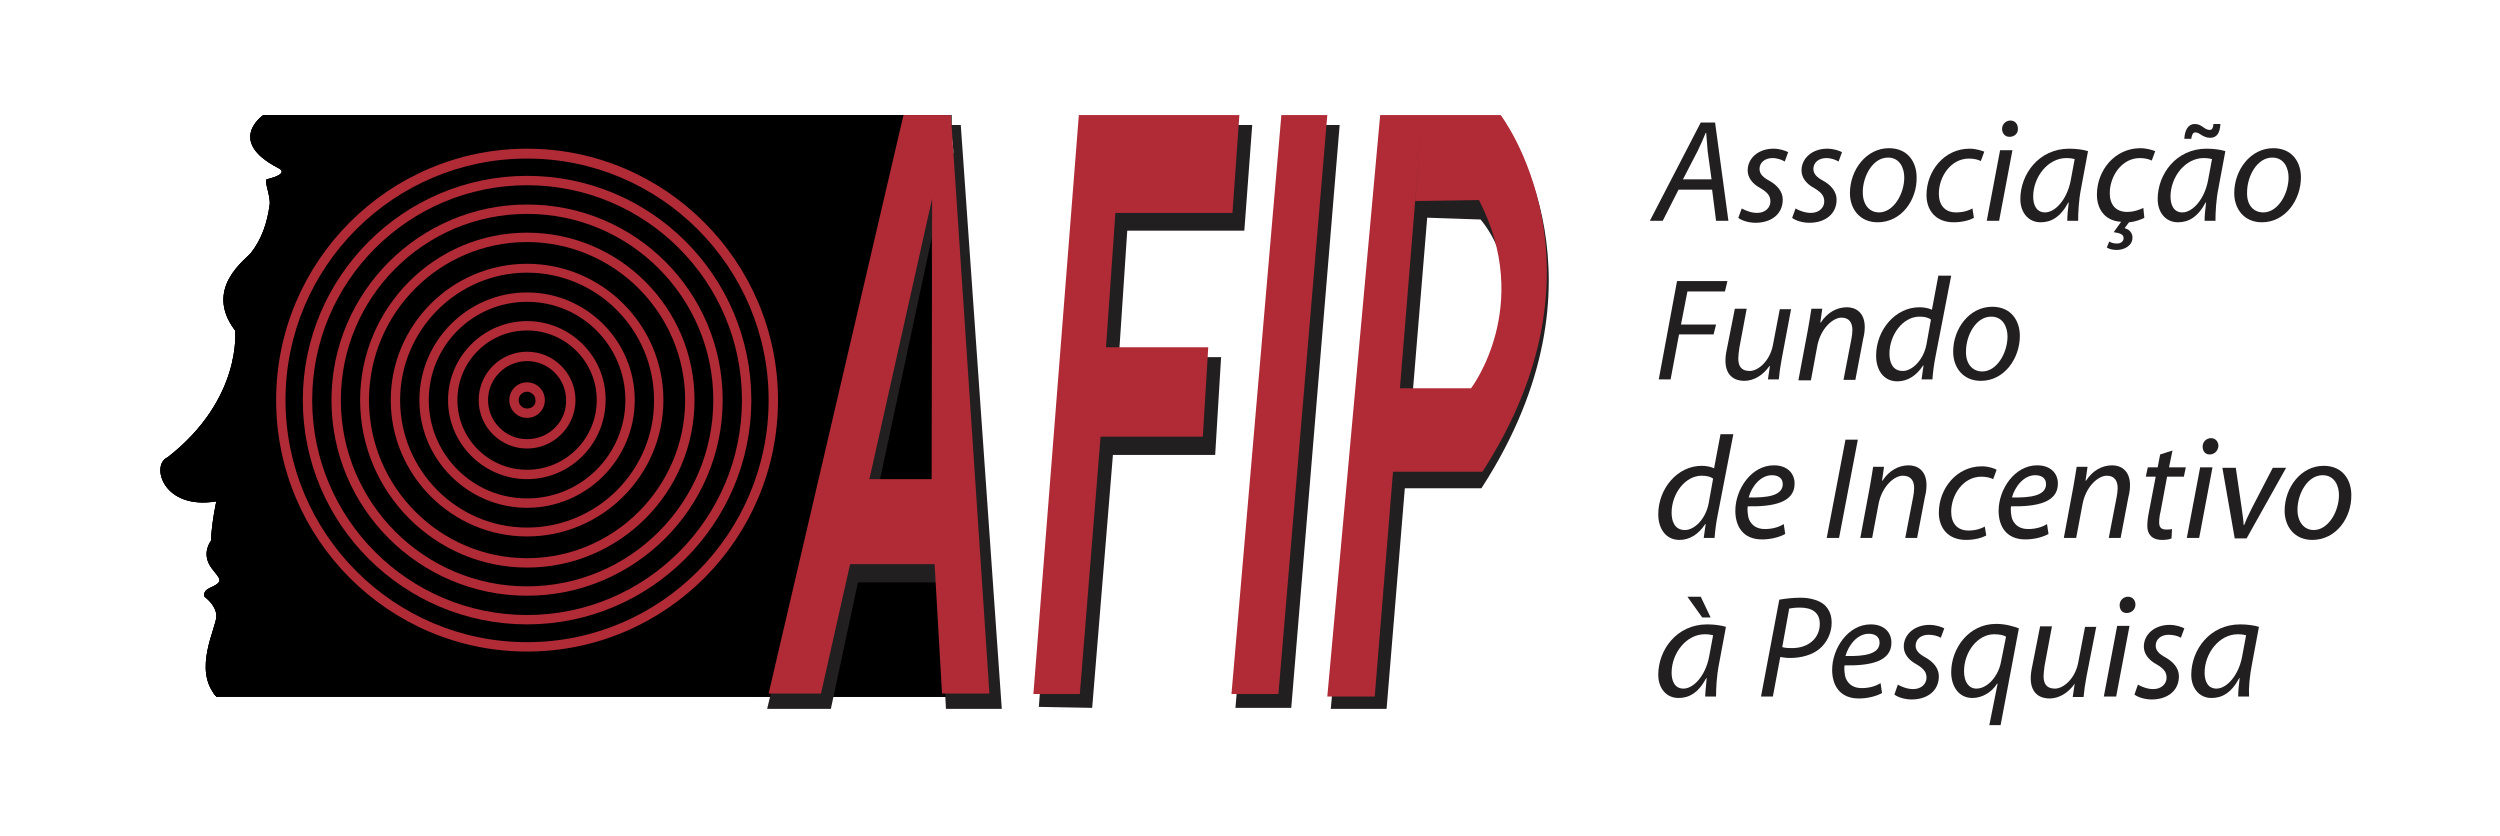 <?xml version="1.0" encoding="UTF-8"?> <!-- Generator: Adobe Illustrator 25.4.1, SVG Export Plug-In . SVG Version: 6.00 Build 0) --> <svg xmlns="http://www.w3.org/2000/svg" xmlns:xlink="http://www.w3.org/1999/xlink" version="1.1" id="Camada_1" x="0px" y="0px" viewBox="0 0 506.1 169.3" style="enable-background:new 0 0 506.1 169.3;" xml:space="preserve"> <style type="text/css"> .st0{clip-path:url(#SVGID_00000177446428295421571130000007974092046184918404_);} .st1{clip-path:url(#SVGID_00000051351682877087715210000013847366954220488119_);} .st2{clip-path:url(#SVGID_00000043424972745771791820000014979238379868089267_);} .st3{clip-path:url(#SVGID_00000161619593334245851700000014515211160761426071_);} .st4{clip-path:url(#SVGID_00000011015320084755201450000001915788504475538066_);} .st5{clip-path:url(#SVGID_00000069374520554192657460000015692925054942721683_);} .st6{clip-path:url(#SVGID_00000099649738360265565930000010005310420590780859_);} .st7{fill:#B02B36;} .st8{fill:#221F20;} .st9{fill:none;stroke:#221F20;stroke-width:1.094;stroke-miterlimit:10;} </style> <g> <g> <defs> <polygon id="SVGID_1_" points="42.8,141.2 42.8,140.1 192.7,140.1 192.7,141.2 42.8,141.2 "></polygon> </defs> <defs> <path id="SVGID_00000106121929849226950030000007724872870770469285_" d="M53.3,23.3c0,0-7.6,5.2,3,10.7c0,0,2.7,1.1-2.3,2.3 c-0.6,0.2,0.8,3.4,0.6,5.1c-0.5,3.7-1.6,7-3.8,9.8c-0.9,1.2-9.7,7.2-3.2,15.7c0,0,1.5,13.9-13.7,25.7c-3.4,1.5-1,10.7,9.9,8.9 c0,0-0.9,3.9-1.1,8c0,0-2.1,2.6,0.2,5.6c1.6,2.1,2.6,2.6-0.4,3.9c-1.6,0.7-1.1,1.8-1.1,1.8s2.4,1.7,2.4,3.9 c0.1,2.2-4.9,10.9,0,16.3h148.8V23.3H53.3L53.3,23.3z"></path> </defs> <defs> <polygon id="SVGID_00000042721041979844929430000011733890844258436232_" points="30.5,23.3 192.5,23.3 192.5,141 30.5,141 30.5,23.3 "></polygon> </defs> <defs> <polygon id="SVGID_00000031206623147483096040000009214487379668481178_" points="192.5,141 43.7,141 43.7,141 192.5,141 192.5,141 "></polygon> </defs> <clipPath id="SVGID_00000127045710433668856220000014699304787907117493_"> <use xlink:href="#SVGID_1_" style="overflow:visible;"></use> </clipPath> <clipPath id="SVGID_00000009554427161670521220000018210323735234167689_" style="clip-path:url(#SVGID_00000127045710433668856220000014699304787907117493_);"> <use xlink:href="#SVGID_00000106121929849226950030000007724872870770469285_" style="overflow:visible;"></use> </clipPath> <clipPath id="SVGID_00000178896680963752645330000013909450283515261830_" style="clip-path:url(#SVGID_00000009554427161670521220000018210323735234167689_);"> <use xlink:href="#SVGID_00000042721041979844929430000011733890844258436232_" style="overflow:visible;"></use> </clipPath> <clipPath id="SVGID_00000044884368467359789910000017174869548799923900_" style="clip-path:url(#SVGID_00000178896680963752645330000013909450283515261830_);"> <use xlink:href="#SVGID_00000031206623147483096040000009214487379668481178_" style="overflow:visible;"></use> </clipPath> <g style="clip-path:url(#SVGID_00000044884368467359789910000017174869548799923900_);"> <defs> <rect id="SVGID_00000106866708549987309750000015514489594500238012_" x="43.7" y="140.7" width="149.2" height="0.8"></rect> </defs> <clipPath id="SVGID_00000065761920710797085730000007549726438128659385_"> <use xlink:href="#SVGID_00000106866708549987309750000015514489594500238012_" style="overflow:visible;"></use> </clipPath> <g transform="matrix(1 0 0 1 0 0)" style="clip-path:url(#SVGID_00000065761920710797085730000007549726438128659385_);"> <image style="overflow:visible;" width="100" height="5" transform="matrix(1.604 0 0 -1.605 39.649 146.124)"> </image> </g> </g> </g> <g> <defs> <rect id="SVGID_00000063592168908095202530000002197967403283734162_" x="29.9" y="22.4" width="163.2" height="119.5"></rect> </defs> <defs> <path id="SVGID_00000094584600516902948570000000348604416864390023_" d="M53.3,23.3c0,0-7.6,5.2,3,10.7c0,0,2.7,1.1-2.3,2.3 c-0.6,0.2,0.8,3.4,0.6,5.1c-0.5,3.7-1.6,7-3.8,9.8c-0.9,1.2-9.7,7.2-3.2,15.7c0,0,1.5,13.9-13.7,25.7c-3.4,1.5-1,10.7,9.9,8.9 c0,0-0.9,3.9-1.1,8c0,0-2.1,2.6,0.2,5.6c1.6,2.1,2.6,2.6-0.4,3.9c-1.6,0.7-1.1,1.8-1.1,1.8s2.4,1.7,2.4,3.9 c0.1,2.2-4.9,10.9,0,16.3h148.8V23.3H53.3L53.3,23.3z"></path> </defs> <defs> <polygon id="SVGID_00000040569619097636929380000002586911527687563405_" points="30.5,23.3 192.5,23.3 192.5,141 30.5,141 30.5,23.3 "></polygon> </defs> <defs> <path id="SVGID_00000018926298951627283280000015637923376698304656_" d="M53.3,23.3c0,0-7.6,5.2,3,10.7c0,0,2.7,1.1-2.3,2.3 c-0.6,0.2,0.8,3.4,0.6,5.1c-0.5,3.7-1.6,7-3.8,9.8c-0.9,1.2-9.7,7.2-3.2,15.7c0,0,1.5,13.9-13.7,25.7c-3.1,1.3-1.4,9.1,7.2,9.1 c0.8,0,1.8-0.1,2.7-0.2c0,0-0.9,3.9-1.1,8c0,0-2.1,2.6,0.2,5.6c1.6,2.1,2.6,2.6-0.4,3.9c-1.6,0.7-1.1,1.8-1.1,1.8 s2.4,1.7,2.4,3.9c0.1,2.2-4.9,10.9,0,16.3h108.6L180,23.3H53.3z"></path> </defs> <use xlink:href="#SVGID_00000018926298951627283280000015637923376698304656_" style="overflow:visible;fill:#221F20;"></use> <clipPath id="SVGID_00000082358216827351154150000014843916948538636717_"> <use xlink:href="#SVGID_00000063592168908095202530000002197967403283734162_" style="overflow:visible;"></use> </clipPath> <clipPath id="SVGID_00000098908449786400051330000008524856540041254812_" style="clip-path:url(#SVGID_00000082358216827351154150000014843916948538636717_);"> <use xlink:href="#SVGID_00000094584600516902948570000000348604416864390023_" style="overflow:visible;"></use> </clipPath> <clipPath id="SVGID_00000114793566755802769650000018226067899363874450_" style="clip-path:url(#SVGID_00000098908449786400051330000008524856540041254812_);"> <use xlink:href="#SVGID_00000040569619097636929380000002586911527687563405_" style="overflow:visible;"></use> </clipPath> <clipPath id="SVGID_00000127030223936120362170000004467295735932525502_" style="clip-path:url(#SVGID_00000114793566755802769650000018226067899363874450_);"> <use xlink:href="#SVGID_00000018926298951627283280000015637923376698304656_" style="overflow:visible;"></use> </clipPath> </g> <g> <path class="st7" d="M106.7,77.4c-2,0-3.6,1.6-3.6,3.6c0,2,1.6,3.6,3.6,3.6c2,0,3.6-1.6,3.6-3.6C110.3,79,108.7,77.4,106.7,77.4z M106.7,82.7c-1,0-1.7-0.8-1.7-1.7c0-1,0.8-1.7,1.7-1.7s1.7,0.8,1.7,1.7C108.5,82,107.7,82.7,106.7,82.7z"></path> <path class="st7" d="M106.7,71.2c-5.4,0-9.8,4.4-9.8,9.8c0,5.4,4.4,9.8,9.8,9.8c5.4,0,9.8-4.4,9.8-9.8 C116.5,75.6,112.1,71.2,106.7,71.2z M106.7,88.9c-4.4,0-7.9-3.6-7.9-7.9c0-4.4,3.6-7.9,7.9-7.9c4.4,0,7.9,3.6,7.9,7.9 C114.7,85.4,111.1,88.9,106.7,88.9z"></path> <path class="st7" d="M106.7,65c-8.8,0-16,7.2-16,16c0,8.8,7.2,16,16,16c8.8,0,15.9-7.2,15.9-16C122.7,72.2,115.5,65,106.7,65z M106.7,95.1c-7.8,0-14.1-6.3-14.1-14.1c0-7.8,6.3-14.1,14.1-14.1c7.8,0,14.1,6.3,14.1,14.1C120.8,88.8,114.5,95.1,106.7,95.1z"></path> <path class="st7" d="M106.7,30.1c-28,0-50.8,22.8-50.8,50.9c0,28.1,22.8,50.9,50.8,50.9c28,0,50.8-22.8,50.8-50.9 C157.5,53,134.7,30.1,106.7,30.1z M106.7,130c-27,0-48.9-22-48.9-49c0-27,21.9-48.9,48.9-48.9c27,0,48.9,22,48.9,48.9 C155.6,108,133.7,130,106.7,130z"></path> <path class="st7" d="M106.7,59.2c-12,0-21.8,9.8-21.8,21.8c0,12,9.8,21.8,21.8,21.8S128.5,93,128.5,81 C128.5,69,118.7,59.2,106.7,59.2z M106.7,100.9c-11,0-19.9-8.9-19.9-19.9c0-11,8.9-19.9,19.9-19.9c11,0,19.9,8.9,19.9,19.9 C126.6,92,117.7,100.9,106.7,100.9z"></path> <path class="st7" d="M106.7,41.4c-21.8,0-39.6,17.8-39.6,39.6c0,21.9,17.8,39.6,39.6,39.6c21.8,0,39.6-17.8,39.6-39.6 C146.3,59.1,128.6,41.4,106.7,41.4z M106.7,118.7C85.9,118.7,69,101.8,69,81c0-20.8,16.9-37.7,37.7-37.7 c20.8,0,37.7,16.9,37.7,37.7C144.4,101.8,127.5,118.7,106.7,118.7z"></path> <path class="st7" d="M106.7,35.6c-25,0-45.4,20.4-45.4,45.4c0,25.1,20.4,45.4,45.4,45.4s45.4-20.4,45.4-45.4 C152.1,55.9,131.8,35.6,106.7,35.6z M106.7,124.5c-24,0-43.5-19.5-43.5-43.5c0-24,19.5-43.5,43.5-43.5c24,0,43.5,19.5,43.5,43.5 C150.2,105,130.7,124.5,106.7,124.5z"></path> <path class="st7" d="M106.7,53.4c-15.2,0-27.6,12.4-27.6,27.6c0,15.2,12.4,27.6,27.6,27.6c15.2,0,27.6-12.4,27.6-27.6 C134.3,65.8,121.9,53.4,106.7,53.4z M106.7,106.8C92.5,106.8,81,95.2,81,81c0-14.2,11.6-25.8,25.7-25.8 c14.2,0,25.7,11.6,25.7,25.8C132.5,95.2,120.9,106.8,106.7,106.8z"></path> <path class="st7" d="M106.7,47.1c-18.7,0-33.8,15.2-33.8,33.9c0,18.7,15.2,33.9,33.8,33.9c18.7,0,33.9-15.2,33.9-33.9 C140.6,62.3,125.4,47.1,106.7,47.1z M106.7,113c-17.6,0-32-14.4-32-32c0-17.6,14.3-32,32-32c17.6,0,32,14.4,32,32 C138.7,98.6,124.3,113,106.7,113z"></path> </g> <polygon class="st8" points="194.5,25.3 194.5,25.4 194.5,25.3 192.8,25.3 192.6,25.5 193,30.8 188.6,47 188.6,47.1 188.9,97.8 177.6,98.4 173.1,117.9 190.1,117.9 191.5,143.5 202.8,143.5 194.5,25.3 "></polygon> <polygon class="st8" points="210.3,143.1 219.3,25.3 253.5,25.3 251.9,46.7 228.2,46.7 226.5,72.3 247.2,72.3 246,92.1 225.3,92.1 221.1,143.3 210.3,143.1 "></polygon> <polygon class="st8" points="261.4,143.3 250.1,143.3 260.3,25.3 271.2,25.3 261.4,143.3 "></polygon> <polygon class="st8" points="183.9,25.3 155.3,143.5 168.2,143.5 193.3,26.3 193.5,25.3 183.9,25.3 "></polygon> <polygon class="st8" points="280.7,143.5 269.4,143.5 280.3,25.3 290.5,25.3 290.4,26.2 280.7,143.5 "></polygon> <path class="st8" d="M304.4,26.1c0,0,22.2,30.3-4.8,72.2h-15.9l1.4-16.8h13.3c0,0,14.6-22,1.6-37.6l-11.8-0.4l1.4-17.4H304.4 L304.4,26.1z"></path> <path class="st9" d="M304.4,26.1c0,0,22.2,30.3-4.8,72.2h-15.9l1.4-16.8h13.3c0,0,14.6-22,1.6-37.6l-11.8-0.4l1.4-17.4H304.4 L304.4,26.1z"></path> <polygon class="st7" points="209.2,140.5 218.4,23.3 250.9,23.3 249.5,43.1 225.8,43.1 223.9,70.3 244.6,70.3 243.5,88.4 222.8,88.4 218.6,140.5 209.2,140.5 "></polygon> <polygon class="st7" points="268.7,23.3 259.4,23.3 249.3,140.5 258.8,140.5 268.7,23.3 "></polygon> <path class="st7" d="M192.5,23.3h-9.6l-27.3,117.1h10.6l5.9-26.2h17.1l1.5,26.2h9.6L192.5,23.3L192.5,23.3z M176,97l12.7-56.8 L188.6,97L176,97L176,97z"></path> <path class="st7" d="M303.8,23.3h-15.9l-1.4,17.4l12.9-0.2c11.1,21.5-1.6,38.1-1.6,38.1h-14.4l4.5-55.3h-8.5L268.7,141h9.6 l3.7-45.5h18.1C327.1,53.7,303.8,23.3,303.8,23.3"></path> <path class="st8" d="M339.8,38.4l-3.2,6.3h-2.6l10.3-19.9h2.9l2.7,19.9h-2.5l-0.8-6.3H339.8L339.8,38.4z M346.5,36.4l-0.8-5.8 c-0.1-1-0.2-2.5-0.3-3.7h-0.1c-0.5,1.2-1,2.4-1.6,3.6l-3,5.8H346.5L346.5,36.4z"></path> <path class="st8" d="M352.6,42.2c0.7,0.4,1.9,0.9,3.1,0.9c1.7,0,2.7-1.1,2.7-2.3c0-1.1-0.5-1.8-2-2.7c-1.7-0.9-2.6-2.2-2.6-3.6 c0-2.5,2.2-4.4,5.2-4.4c1.3,0,2.4,0.4,3,0.7l-0.7,1.9c-0.5-0.3-1.4-0.7-2.5-0.7c-1.5,0-2.6,0.9-2.6,2.2c0,1,0.7,1.7,2,2.4 c1.6,0.9,2.7,2.2,2.7,3.8c0,3-2.4,4.7-5.5,4.7c-1.5,0-2.9-0.5-3.5-1L352.6,42.2L352.6,42.2z"></path> <path class="st8" d="M363.5,42.2c0.6,0.4,1.9,0.9,3.1,0.9c1.7,0,2.7-1.1,2.7-2.3c0-1.1-0.5-1.8-2-2.7c-1.7-0.9-2.6-2.2-2.6-3.6 c0-2.5,2.2-4.4,5.2-4.4c1.3,0,2.4,0.4,3,0.7l-0.7,1.9c-0.5-0.3-1.4-0.7-2.5-0.7c-1.5,0-2.6,0.9-2.6,2.2c0,1,0.7,1.7,2,2.4 c1.6,0.9,2.7,2.2,2.7,3.8c0,3-2.4,4.7-5.5,4.7c-1.5,0-2.9-0.5-3.5-1L363.5,42.2L363.5,42.2z"></path> <path class="st8" d="M380.1,45c-3.6,0-5.6-2.7-5.6-5.9c0-4.7,3.3-9.1,7.9-9.1c3.9,0,5.6,2.9,5.6,5.9C388.1,40.4,385,45,380.1,45 L380.1,45L380.1,45z M380.4,43c2.9,0,5.1-3.7,5.1-7.1c0-1.7-0.8-4-3.3-4c-3.1,0-5.1,3.8-5.1,7C377.1,41.4,378.4,43,380.4,43 L380.4,43L380.4,43z"></path> <path class="st8" d="M399.6,44.1c-0.7,0.4-2.2,0.9-4.1,0.9c-3.7,0-5.5-2.5-5.5-5.5c0-4.9,3.6-9.4,8.7-9.4c1.3,0,2.5,0.4,3,0.6 l-0.7,1.9c-0.6-0.3-1.4-0.5-2.4-0.5c-3.7,0-6.1,3.7-6.1,7.1c0,2.3,1.2,3.8,3.5,3.8c1.5,0,2.6-0.4,3.3-0.8L399.6,44.1L399.6,44.1z"></path> <path class="st8" d="M402.2,44.7l2.7-14.3h2.5l-2.7,14.3H402.2L402.2,44.7z M406.8,27.7c-0.9,0-1.5-0.7-1.5-1.6 c0-1,0.8-1.7,1.7-1.7s1.5,0.7,1.5,1.6C408.6,27,407.8,27.7,406.8,27.7L406.8,27.7L406.8,27.7z"></path> <path class="st8" d="M418.5,44.7c0-0.9,0.1-2.2,0.3-3.7h-0.1c-1.6,3-3.5,4-5.6,4c-2.5,0-4.1-2-4.1-4.7c0-5,3.7-10.2,9.9-10.2 c1.4,0,2.9,0.2,3.8,0.5l-1.4,7.5c-0.5,2.5-0.6,5-0.6,6.6H418.5L418.5,44.7z M420,32.2c-0.4-0.1-0.9-0.2-1.7-0.2 c-3.7,0-6.7,3.8-6.7,7.8c0,1.6,0.6,3.2,2.4,3.2c2.1,0,4.5-2.7,5.2-6.5L420,32.2L420,32.2z"></path> <path class="st8" d="M434.1,44.1c-0.6,0.3-1.8,0.8-3.1,0.9l-0.9,1.2c0.9,0.2,1.6,0.9,1.6,1.9c0,1.6-1.6,2.5-3.2,2.5 c-0.8,0-1.6-0.2-2-0.5l0.5-1.2c0.5,0.3,1,0.4,1.6,0.4c0.7,0,1.3-0.4,1.3-1.1c0-0.7-0.6-1-2-1.2l1.5-2.1c-3.5-0.2-4.9-2.8-4.9-5.5 c0-4.9,3.6-9.4,8.8-9.4c1.3,0,2.5,0.4,3,0.6l-0.7,1.9c-0.6-0.3-1.4-0.5-2.4-0.5c-3.7,0-6.1,3.7-6.1,7.1c0,2.3,1.2,3.8,3.5,3.8 c1.5,0,2.6-0.5,3.3-0.8L434.1,44.1L434.1,44.1z"></path> <path class="st8" d="M446.3,44.7c0-0.9,0.1-2.2,0.3-3.7h-0.1c-1.6,3-3.5,4-5.6,4c-2.5,0-4.1-2-4.1-4.7c0-5,3.7-10.2,9.9-10.2 c1.4,0,2.9,0.2,3.8,0.5l-1.4,7.5c-0.5,2.5-0.6,5-0.6,6.6H446.3L446.3,44.7z M447.8,32.2c-0.4-0.1-0.9-0.2-1.7-0.2 c-3.7,0-6.7,3.8-6.7,7.8c0,1.6,0.6,3.2,2.4,3.2c2.1,0,4.5-2.7,5.2-6.5L447.8,32.2L447.8,32.2z M442.2,28c0.1-1.7,0.8-2.9,2.1-2.9 c0.8,0,1.2,0.3,1.8,0.7c0.4,0.3,0.8,0.5,1.2,0.5c0.5,0,0.7-0.3,0.8-1.2h1.4c-0.1,1.8-0.7,2.8-2.1,2.8c-0.7,0-1.3-0.3-1.8-0.6 c-0.4-0.3-0.8-0.5-1.2-0.5c-0.5,0-0.7,0.6-0.8,1.3H442.2L442.2,28z"></path> <path class="st8" d="M457.9,45c-3.6,0-5.6-2.7-5.6-5.9c0-4.7,3.3-9.1,7.9-9.1c3.9,0,5.6,2.9,5.6,5.9C465.8,40.4,462.7,45,457.9,45 L457.9,45L457.9,45z M458.2,43c2.9,0,5.1-3.7,5.1-7.1c0-1.7-0.8-4-3.3-4c-3.1,0-5.1,3.8-5.1,7C454.8,41.4,456.1,43,458.2,43 L458.2,43L458.2,43z"></path> <polygon class="st8" points="339.5,56.9 349.7,56.9 349.2,59 341.6,59 340.3,65.7 347.4,65.7 346.9,67.7 339.9,67.7 338.2,76.8 335.8,76.8 339.5,56.9 "></polygon> <path class="st8" d="M362.6,62.5l-1.9,10.1c-0.3,1.6-0.5,3-0.6,4.2h-2.2l0.4-2.7h-0.1c-1.3,1.9-3.2,3-5.1,3c-1.8,0-3.8-0.9-3.8-4.1 c0-0.7,0.1-1.5,0.3-2.4l1.6-8.1h2.4l-1.5,8c-0.1,0.8-0.2,1.5-0.2,2.1c0,1.5,0.6,2.5,2.3,2.5c1.8,0,4.1-2.1,4.7-5.2l1.4-7.3H362.6 L362.6,62.5z"></path> <path class="st8" d="M364.1,76.8l1.9-10.1c0.3-1.6,0.5-3,0.7-4.2h2.2l-0.4,2.8h0.1c1.3-2,3.2-3.1,5.3-3.1c1.7,0,3.6,1,3.6,4 c0,0.7-0.1,1.6-0.3,2.3l-1.6,8.4h-2.4l1.6-8.3c0.1-0.5,0.2-1.2,0.2-1.8c0-1.4-0.6-2.5-2.2-2.5c-1.7,0-4.2,2.1-4.9,5.7l-1.3,7H364.1 L364.1,76.8z"></path> <path class="st8" d="M395,55.8l-3.2,16.5c-0.3,1.5-0.5,3.1-0.6,4.5H389l0.4-2.8h-0.1c-1.3,2-3.1,3.2-5.2,3.2 c-2.8,0-4.3-2.3-4.3-5.2c0-5.1,3.8-9.8,8.8-9.8c0.9,0,1.9,0.2,2.5,0.5l1.3-6.9H395L395,55.8z M390.9,64.7c-0.5-0.4-1.3-0.6-2.3-0.6 c-3.4,0-6.1,3.7-6.1,7.5c0,1.7,0.6,3.5,2.7,3.5c1.9,0,4.2-2.2,4.8-5.4L390.9,64.7L390.9,64.7z"></path> <path class="st8" d="M401,77.1c-3.6,0-5.6-2.7-5.6-5.9c0-4.7,3.3-9.1,7.9-9.1c3.9,0,5.6,2.9,5.6,5.9 C408.9,72.5,405.8,77.1,401,77.1L401,77.1L401,77.1z M401.3,75.2c2.9,0,5.1-3.7,5.1-7.1c0-1.7-0.8-4-3.3-4c-3.1,0-5.1,3.8-5.1,7 C397.9,73.5,399.2,75.2,401.3,75.2L401.3,75.2L401.3,75.2z"></path> <path class="st8" d="M350.9,87.9l-3.2,16.5c-0.3,1.5-0.5,3.1-0.6,4.5h-2.2l0.4-2.8h-0.1c-1.3,2-3.1,3.2-5.2,3.2 c-2.8,0-4.3-2.3-4.3-5.2c0-5.1,3.8-9.8,8.8-9.8c0.9,0,1.9,0.2,2.5,0.5l1.3-6.9H350.9L350.9,87.9z M346.8,96.9 c-0.5-0.4-1.3-0.6-2.3-0.6c-3.4,0-6.1,3.7-6.1,7.5c0,1.7,0.6,3.5,2.7,3.5c1.9,0,4.2-2.2,4.8-5.4L346.8,96.9L346.8,96.9z"></path> <path class="st8" d="M361.4,108.1c-1.1,0.6-2.8,1.1-4.7,1.1c-3.8,0-5.4-2.6-5.4-5.8c0-4.3,3.2-9.2,7.8-9.2c2.7,0,4.2,1.6,4.2,3.7 c0,3.8-4.2,4.7-9.5,4.6c-0.1,0.6,0,2,0.3,2.7c0.6,1.3,1.7,1.9,3.2,1.9c1.7,0,3-0.5,3.8-1L361.4,108.1L361.4,108.1z M360.9,98 c0-1.2-0.9-1.8-2.2-1.8c-2.3,0-4.1,2.3-4.7,4.5C357.9,100.8,360.9,100.3,360.9,98L360.9,98L360.9,98z"></path> <polygon class="st8" points="376.1,89 372.3,108.9 369.8,108.9 373.6,89 376.1,89 "></polygon> <path class="st8" d="M376.6,108.9l1.9-10.2c0.3-1.6,0.5-3,0.7-4.2h2.2l-0.4,2.8h0.1c1.3-2,3.2-3.1,5.3-3.1c1.7,0,3.6,1,3.6,4 c0,0.7-0.1,1.6-0.3,2.3l-1.6,8.4h-2.4l1.6-8.3c0.1-0.5,0.2-1.2,0.2-1.8c0-1.4-0.6-2.5-2.3-2.5c-1.7,0-4.2,2.1-4.9,5.7l-1.3,6.9 H376.6L376.6,108.9z"></path> <path class="st8" d="M402.1,108.4c-0.7,0.4-2.2,0.9-4.1,0.9c-3.7,0-5.5-2.5-5.5-5.5c0-4.9,3.6-9.4,8.7-9.4c1.3,0,2.5,0.4,3,0.7 l-0.7,1.9c-0.6-0.3-1.4-0.5-2.4-0.5c-3.7,0-6.1,3.7-6.1,7.1c0,2.3,1.2,3.8,3.5,3.8c1.5,0,2.6-0.4,3.3-0.8L402.1,108.4L402.1,108.4z "></path> <path class="st8" d="M414.7,108.1c-1.1,0.6-2.8,1.1-4.7,1.1c-3.8,0-5.4-2.6-5.4-5.8c0-4.3,3.2-9.2,7.8-9.2c2.7,0,4.2,1.6,4.2,3.7 c0,3.8-4.2,4.7-9.5,4.6c-0.1,0.6,0,2,0.3,2.7c0.6,1.3,1.7,1.9,3.2,1.9c1.7,0,3-0.5,3.8-1L414.7,108.1L414.7,108.1z M414.2,98 c0-1.2-0.9-1.8-2.2-1.8c-2.3,0-4.1,2.3-4.7,4.5C411.2,100.8,414.2,100.3,414.2,98L414.2,98L414.2,98z"></path> <path class="st8" d="M417.8,108.9l1.9-10.2c0.3-1.6,0.5-3,0.7-4.2h2.2l-0.4,2.8h0.1c1.3-2,3.2-3.1,5.3-3.1c1.7,0,3.6,1,3.6,4 c0,0.7-0.1,1.6-0.3,2.3l-1.6,8.4h-2.4l1.6-8.3c0.1-0.5,0.2-1.2,0.2-1.8c0-1.4-0.6-2.5-2.2-2.5c-1.7,0-4.2,2.1-4.9,5.7l-1.3,6.9 H417.8L417.8,108.9z"></path> <path class="st8" d="M439.8,91.2l-0.7,3.4h3.4l-0.4,1.9h-3.4l-1.3,7c-0.2,0.8-0.3,1.5-0.3,2.3c0,0.9,0.4,1.4,1.4,1.4 c0.4,0,0.8,0,1.2-0.1l-0.1,1.9c-0.4,0.2-1.2,0.3-1.9,0.3c-2.2,0-3-1.3-3-2.8c0-0.8,0.1-1.7,0.3-2.7l1.4-7.3h-2l0.4-1.9h2l0.5-2.6 L439.8,91.2L439.8,91.2z"></path> <path class="st8" d="M442.7,108.9l2.7-14.3h2.5l-2.7,14.3H442.7L442.7,108.9z M447.3,92c-0.9,0-1.4-0.7-1.4-1.6 c0-1,0.8-1.7,1.7-1.7c0.9,0,1.5,0.7,1.5,1.6C449,91.3,448.3,92,447.3,92L447.3,92L447.3,92z"></path> <path class="st8" d="M452.6,94.6l1.2,8.2c0.2,1.6,0.4,2.7,0.4,3.5h0.1c0.3-0.8,0.7-1.7,1.5-3.3l4.3-8.3h2.7l-8,14.3h-2.4l-2.5-14.3 H452.6L452.6,94.6z"></path> <path class="st8" d="M468.1,109.3c-3.6,0-5.6-2.7-5.6-5.9c0-4.7,3.3-9.1,7.9-9.1c3.9,0,5.6,2.9,5.6,5.9 C476.1,104.7,473,109.3,468.1,109.3L468.1,109.3L468.1,109.3z M468.4,107.3c2.9,0,5.1-3.7,5.1-7.1c0-1.7-0.8-4-3.3-4 c-3.1,0-5.1,3.8-5.1,7C465.1,105.6,466.4,107.3,468.4,107.3L468.4,107.3L468.4,107.3z"></path> <path class="st8" d="M345.2,141c0-0.9,0.2-2.2,0.3-3.7h-0.1c-1.6,3-3.5,4-5.6,4c-2.5,0-4.1-2-4.1-4.7c0-5,3.7-10.2,9.9-10.2 c1.4,0,2.9,0.2,3.8,0.5l-1.4,7.5c-0.5,2.5-0.6,5-0.6,6.6H345.2L345.2,141z M346.8,128.6c-0.4-0.1-0.9-0.2-1.7-0.2 c-3.7,0-6.7,3.8-6.7,7.8c0,1.6,0.6,3.2,2.4,3.2c2.1,0,4.5-2.7,5.2-6.5L346.8,128.6L346.8,128.6z M344.3,120.8l2,4.2h-1.7l-3-4.2 H344.3L344.3,120.8z"></path> <path class="st8" d="M360.2,121.4c1.1-0.2,2.7-0.4,4.3-0.4c1.9,0,3.8,0.5,4.9,1.5c0.9,0.9,1.4,2,1.4,3.6c0,2.2-1.1,4.1-2.4,5.2 c-1.5,1.3-3.8,1.9-6,1.9c-0.8,0-1.4-0.1-2-0.2l-1.5,8h-2.4L360.2,121.4L360.2,121.4z M360.8,131c0.7,0.2,1.3,0.2,2,0.2 c3.4,0,5.6-2.1,5.6-4.9c0-2.4-1.7-3.3-4-3.3c-1,0-1.7,0.1-2.2,0.2L360.8,131L360.8,131z"></path> <path class="st8" d="M381,140.3c-1.1,0.6-2.8,1.1-4.7,1.1c-3.8,0-5.4-2.6-5.4-5.8c0-4.3,3.2-9.2,7.8-9.2c2.7,0,4.2,1.6,4.2,3.7 c0,3.8-4.2,4.7-9.5,4.6c-0.1,0.6,0,2,0.3,2.7c0.6,1.3,1.7,1.9,3.2,1.9c1.7,0,3-0.5,3.8-1L381,140.3L381,140.3z M380.5,130.1 c0-1.2-0.9-1.8-2.2-1.8c-2.3,0-4.1,2.3-4.7,4.5C377.5,132.9,380.5,132.4,380.5,130.1L380.5,130.1L380.5,130.1z"></path> <path class="st8" d="M384.2,138.6c0.7,0.4,1.9,0.9,3.1,0.9c1.7,0,2.7-1.1,2.7-2.3c0-1.1-0.5-1.8-2-2.7c-1.7-0.9-2.6-2.2-2.6-3.6 c0-2.5,2.2-4.4,5.2-4.4c1.3,0,2.4,0.4,3,0.7l-0.7,1.9c-0.5-0.3-1.4-0.6-2.5-0.6c-1.5,0-2.6,0.9-2.6,2.2c0,1,0.7,1.7,2,2.4 c1.6,0.9,2.7,2.2,2.7,3.8c0,3-2.4,4.7-5.5,4.7c-1.5,0-2.9-0.5-3.5-1L384.2,138.6L384.2,138.6z"></path> <path class="st8" d="M402.7,146.9l1.7-8.5h-0.1c-1.2,1.9-3.2,2.9-5,2.9c-2.8,0-4.3-2.4-4.3-5.2c0-4.8,3.5-9.8,9.1-9.8 c1.9,0,3.5,0.5,4.6,0.9l-3.7,19.6H402.7L402.7,146.9z M406.1,128.9c-0.4-0.3-1.3-0.5-2.4-0.5c-3.3,0-6.1,3.5-6.1,7.5 c0,2.2,1,3.5,2.5,3.5c2.3,0,4.5-2.6,5-5.5L406.1,128.9L406.1,128.9z"></path> <path class="st8" d="M424.4,126.7l-2,10.2c-0.3,1.6-0.5,3-0.6,4.2h-2.2l0.4-2.7H420c-1.3,1.9-3.2,3-5.1,3c-1.8,0-3.8-0.9-3.8-4.1 c0-0.7,0.1-1.5,0.3-2.4l1.6-8.1h2.4l-1.5,8c-0.1,0.8-0.2,1.5-0.2,2.1c0,1.5,0.6,2.5,2.3,2.5c1.8,0,4.1-2.1,4.7-5.2l1.4-7.3H424.4 L424.4,126.7z"></path> <path class="st8" d="M425.9,141l2.7-14.3h2.5l-2.7,14.3H425.9L425.9,141z M430.5,124.1c-0.9,0-1.4-0.7-1.4-1.6c0-1,0.8-1.7,1.7-1.7 c0.9,0,1.5,0.7,1.5,1.6C432.3,123.4,431.5,124.1,430.5,124.1L430.5,124.1L430.5,124.1z"></path> <path class="st8" d="M432.8,138.6c0.7,0.4,1.9,0.9,3.1,0.9c1.7,0,2.7-1.1,2.7-2.3c0-1.1-0.5-1.8-2-2.7c-1.7-0.9-2.6-2.2-2.6-3.6 c0-2.5,2.2-4.4,5.2-4.4c1.3,0,2.4,0.4,3,0.7l-0.7,1.9c-0.5-0.3-1.4-0.6-2.5-0.6c-1.5,0-2.6,0.9-2.6,2.2c0,1,0.7,1.7,2,2.4 c1.6,0.9,2.7,2.2,2.7,3.8c0,3-2.4,4.7-5.5,4.7c-1.5,0-2.9-0.5-3.5-1L432.8,138.6L432.8,138.6z"></path> <path class="st8" d="M453.1,141c0-0.9,0.1-2.2,0.3-3.7h-0.1c-1.6,3-3.5,4-5.6,4c-2.5,0-4.1-2-4.1-4.7c0-5,3.7-10.2,9.9-10.2 c1.4,0,2.9,0.2,3.8,0.5l-1.4,7.5c-0.5,2.5-0.7,5-0.6,6.6H453.1L453.1,141z M454.7,128.6c-0.4-0.1-0.9-0.2-1.7-0.2 c-3.7,0-6.7,3.8-6.7,7.8c0,1.6,0.6,3.2,2.4,3.2c2.1,0,4.5-2.7,5.2-6.5L454.7,128.6L454.7,128.6z"></path> </g> </svg> 